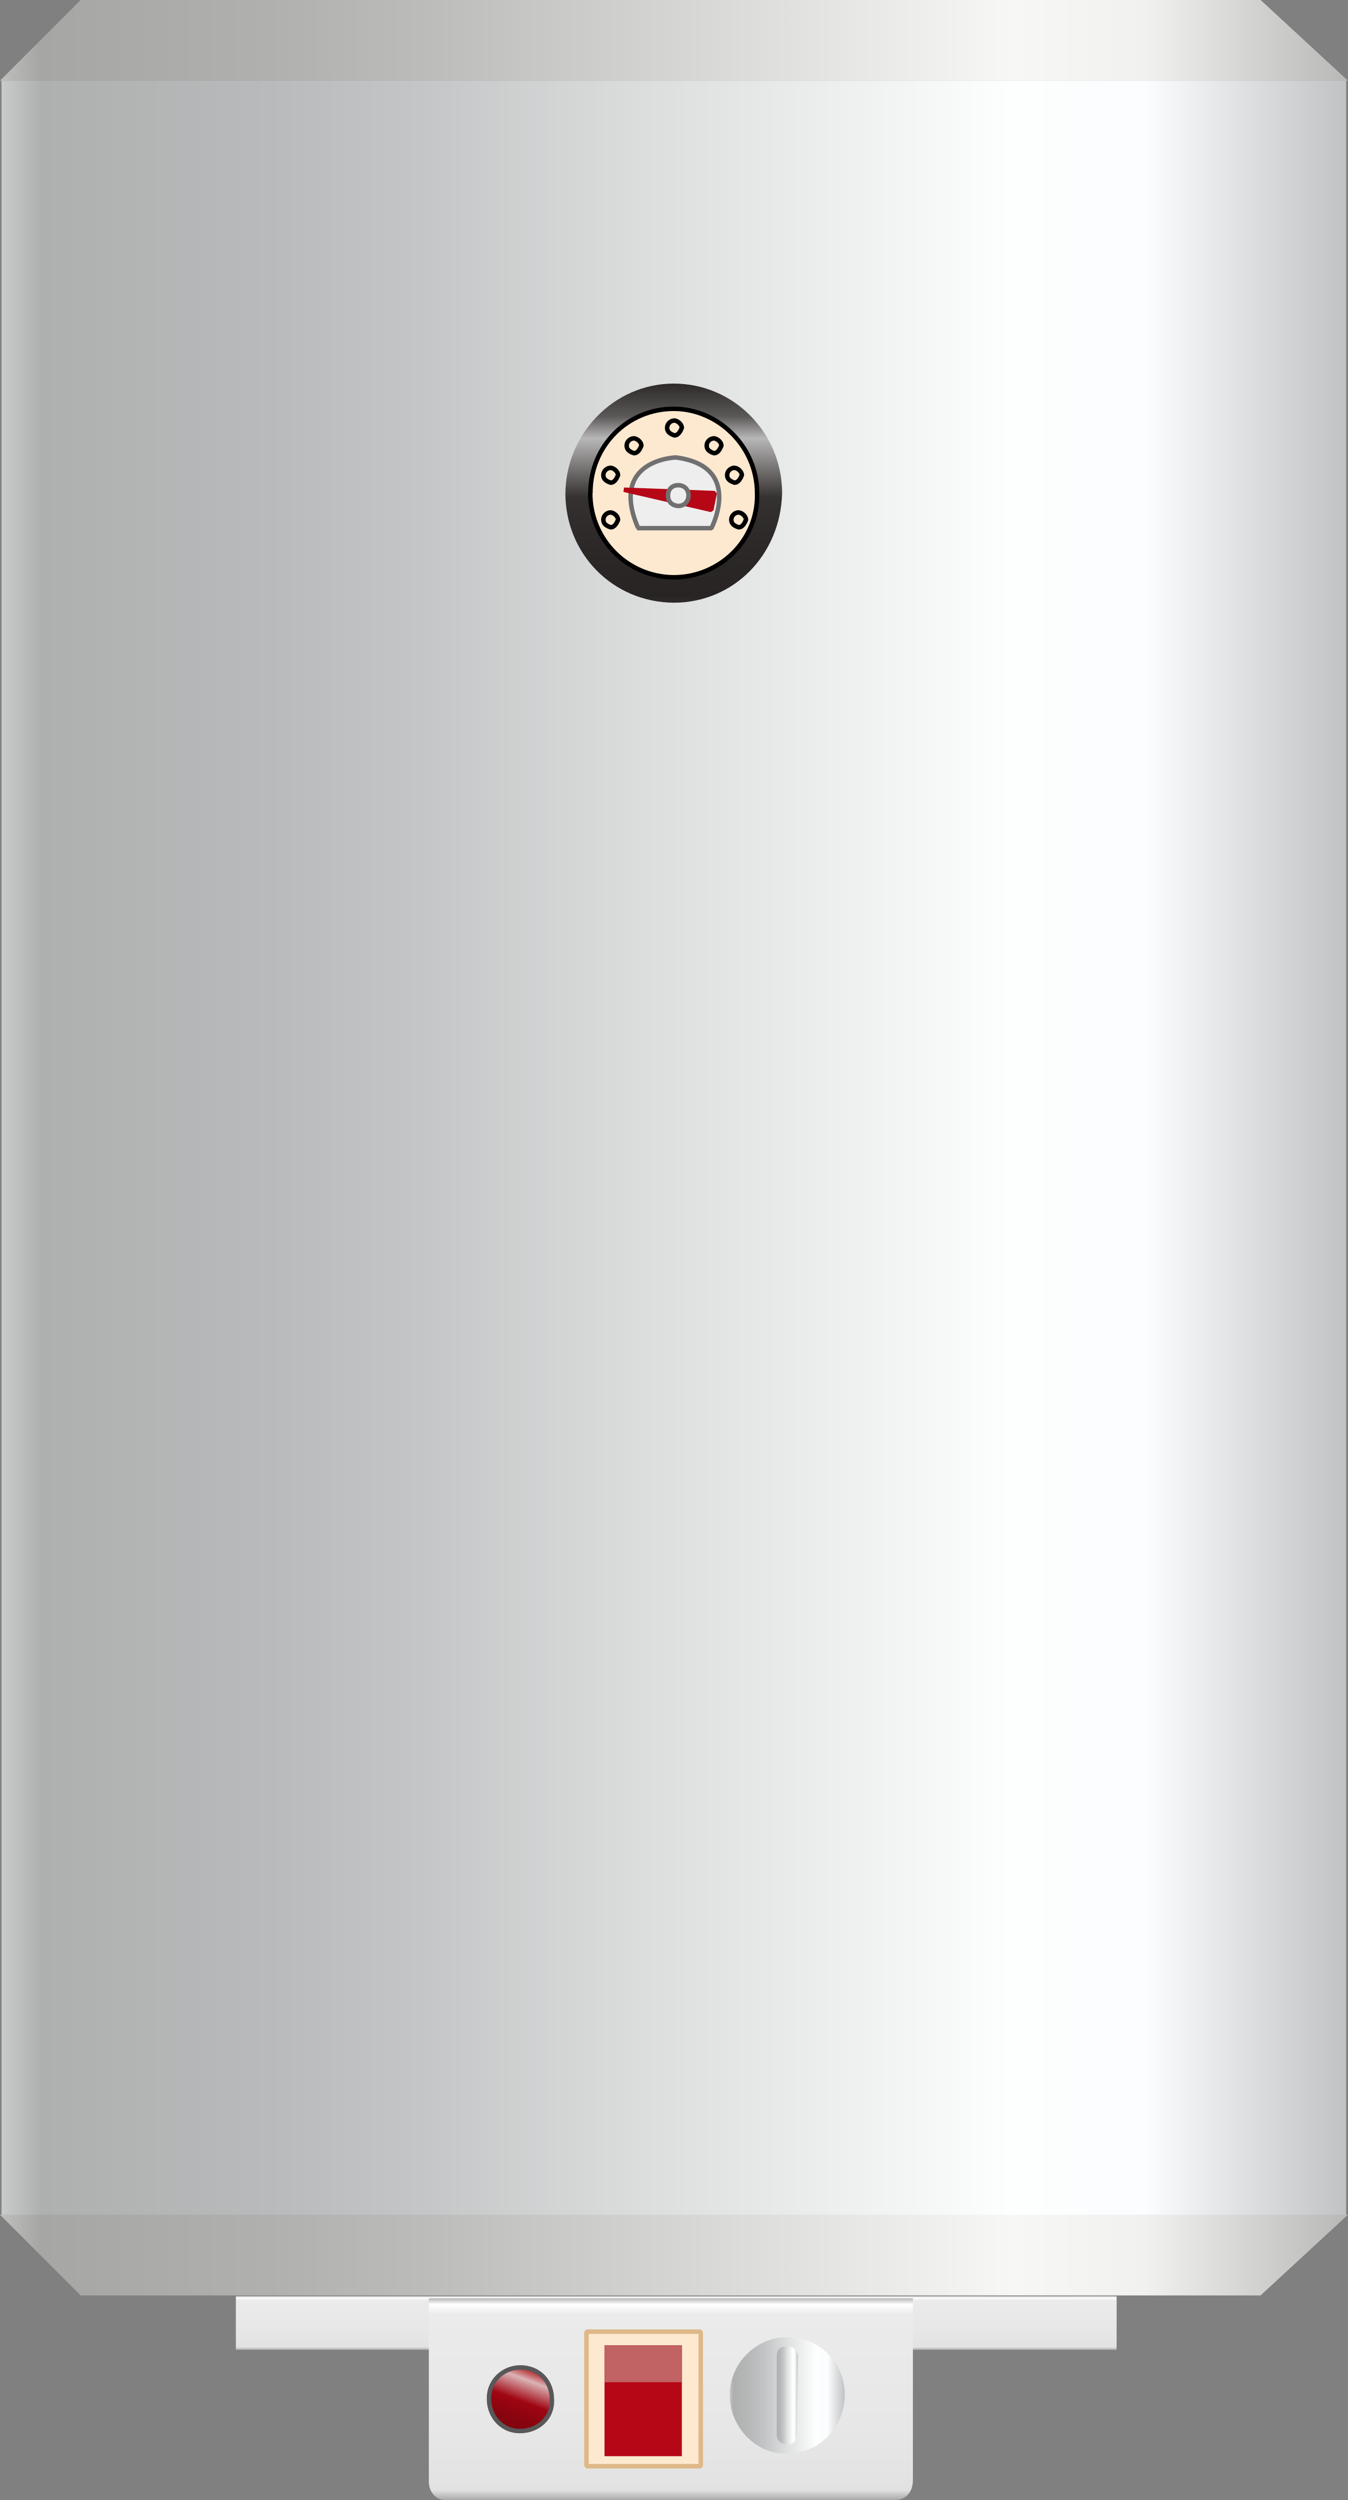 <?xml version="1.0" encoding="utf-8"?>
<!-- Generator: Adobe Illustrator 16.0.0, SVG Export Plug-In . SVG Version: 6.00 Build 0)  -->
<!DOCTYPE svg PUBLIC "-//W3C//DTD SVG 1.1//EN" "http://www.w3.org/Graphics/SVG/1.1/DTD/svg11.dtd">
<svg preserveAspectRatio="none"   version="1.1" id="图层_1" xmlns="http://www.w3.org/2000/svg" xmlns:xlink="http://www.w3.org/1999/xlink" x="0px" y="0px"
	 width="300.75px" height="557.496px" viewBox="133.09 4.719 300.75 557.496" enable-background="new 133.09 4.719 300.75 557.496"
	 xml:space="preserve">
<rect x="133.09" y="4.719" width="300.75" height="557.496" fill="#808080" stroke="none"/>
<g id="surface121">
	
		<linearGradient id="SVGID_1_" gradientUnits="userSpaceOnUse" x1="602.225" y1="-116.194" x2="202.226" y2="-116.194" gradientTransform="matrix(0.75 0 0 -0.75 -18.244 173.65)">
		<stop  offset="0" style="stop-color:#C1C2C3"/>
		<stop  offset="0.15" style="stop-color:#FBFDFE"/>
		<stop  offset="0.25" style="stop-color:#FDFEFE"/>
		<stop  offset="0.52" style="stop-color:#DCDEDE"/>
		<stop  offset="0.69" style="stop-color:#C4C5C6"/>
		<stop  offset="0.8" style="stop-color:#B9BABB"/>
		<stop  offset="0.97" style="stop-color:#AEB0B0"/>
		<stop  offset="1" style="stop-color:#C8CACB"/>
	</linearGradient>
	<path fill="url(#SVGID_1_)" d="M133.426,22.672h300v476.25h-300V22.672z"/>
	
		<linearGradient id="SVGID_2_" gradientUnits="userSpaceOnUse" x1="603.224" y1="189.307" x2="202.225" y2="189.307" gradientTransform="matrix(0.75 0 0 -0.75 -18.58 155.698)">
		<stop  offset="0" style="stop-color:#B8B8B6"/>
		<stop  offset="0.15" style="stop-color:#F1F1EF"/>
		<stop  offset="0.25" style="stop-color:#F7F7F6"/>
		<stop  offset="0.52" style="stop-color:#D2D2D0"/>
		<stop  offset="0.69" style="stop-color:#BBBBB9"/>
		<stop  offset="0.8" style="stop-color:#B0B0AF"/>
		<stop  offset="0.97" style="stop-color:#A6A6A5"/>
		<stop  offset="1" style="stop-color:#BFBFBE"/>
	</linearGradient>
	<path fill="url(#SVGID_2_)" d="M133.09,22.719h300.75l-19.5-18H151.09L133.09,22.719z"/>
	
		<linearGradient id="SVGID_3_" gradientUnits="userSpaceOnUse" x1="603.224" y1="554.625" x2="202.225" y2="554.625" gradientTransform="matrix(0.75 0 0 0.75 -18.58 91.601)">
		<stop  offset="0" style="stop-color:#B8B8B6"/>
		<stop  offset="0.15" style="stop-color:#F1F1EF"/>
		<stop  offset="0.25" style="stop-color:#F7F7F6"/>
		<stop  offset="0.52" style="stop-color:#D2D2D0"/>
		<stop  offset="0.69" style="stop-color:#BBBBB9"/>
		<stop  offset="0.8" style="stop-color:#B0B0AF"/>
		<stop  offset="0.97" style="stop-color:#A6A6A5"/>
		<stop  offset="1" style="stop-color:#BFBFBE"/>
	</linearGradient>
	<path fill="url(#SVGID_3_)" d="M133.09,498.57h300.75l-19.5,18H151.09L133.09,498.57z"/>
	
		<linearGradient id="SVGID_4_" gradientUnits="userSpaceOnUse" x1="333.225" y1="201.306" x2="333.225" y2="185.306" gradientTransform="matrix(0.75 0 0 -0.75 34.046 667.697)">
		<stop  offset="0" style="stop-color:#B5B5B5"/>
		<stop  offset="0.03" style="stop-color:#FFFFFF"/>
		<stop  offset="0.08" style="stop-color:#EBEBEB"/>
		<stop  offset="0.64" style="stop-color:#E7E7E7"/>
		<stop  offset="0.95" style="stop-color:#E2E2E2"/>
		<stop  offset="1" style="stop-color:#A8A8A8"/>
	</linearGradient>
	<path fill="url(#SVGID_4_)" d="M185.715,516.718h196.5v12h-196.5V516.718z"/>
	
		<linearGradient id="SVGID_5_" gradientUnits="userSpaceOnUse" x1="274.224" y1="201.305" x2="274.224" y2="141.305" gradientTransform="matrix(0.75 0 0 -0.75 77.099 668.192)">
		<stop  offset="0" style="stop-color:#B5B5B5"/>
		<stop  offset="0.03" style="stop-color:#FFFFFF"/>
		<stop  offset="0.08" style="stop-color:#EBEBEB"/>
		<stop  offset="0.64" style="stop-color:#E7E7E7"/>
		<stop  offset="0.95" style="stop-color:#E2E2E2"/>
		<stop  offset="1" style="stop-color:#A8A8A8"/>
	</linearGradient>
	<path fill="url(#SVGID_5_)" d="M336.765,517.214v40.5c0,3-1.805,4.488-4.07,4.488l-100.179,0.012c-2.25,0-3.75-1.871-3.75-4.16
		v-40.84H336.765z"/>
	
		<linearGradient id="SVGID_6_" gradientUnits="userSpaceOnUse" x1="236.47" y1="184.072" x2="202.225" y2="184.072" gradientTransform="matrix(0.75 0 0 -0.75 144.229 676.893)">
		<stop  offset="0" style="stop-color:#C1C2C3"/>
		<stop  offset="0.15" style="stop-color:#FBFDFE"/>
		<stop  offset="0.25" style="stop-color:#FDFEFE"/>
		<stop  offset="0.52" style="stop-color:#DCDEDE"/>
		<stop  offset="0.69" style="stop-color:#C4C5C6"/>
		<stop  offset="0.8" style="stop-color:#B9BABB"/>
		<stop  offset="0.97" style="stop-color:#AEB0B0"/>
		<stop  offset="1" style="stop-color:#C8CACB"/>
	</linearGradient>
	<path fill="url(#SVGID_6_)" d="M295.898,538.664c0-6.75,5.734-12.805,12.84-12.805c7.41,0.055,12.844,5.809,12.844,12.973
		c-0.184,7.332-5.77,12.973-12.844,12.973c-6.84,0.359-12.84-5.809-12.84-12.973V538.664z"/>
	
		<linearGradient id="SVGID_7_" gradientUnits="userSpaceOnUse" x1="208.567" y1="186.676" x2="202.192" y2="186.676" gradientTransform="matrix(0.75 0 0 -0.75 154.691 678.873)">
		<stop  offset="0" style="stop-color:#C1C2C3"/>
		<stop  offset="0.15" style="stop-color:#FBFDFE"/>
		<stop  offset="0.25" style="stop-color:#FDFEFE"/>
		<stop  offset="0.52" style="stop-color:#DCDEDE"/>
		<stop  offset="0.69" style="stop-color:#C4C5C6"/>
		<stop  offset="0.8" style="stop-color:#B9BABB"/>
		<stop  offset="0.97" style="stop-color:#AEB0B0"/>
		<stop  offset="1" style="stop-color:#C8CACB"/>
	</linearGradient>
	<path fill="url(#SVGID_7_)" d="M308.609,527.894c1.5,0,2.508,1.035,2.508,2.367l-0.258,17.133c0,1.5-0.816,2.492-2.133,2.492
		c-1.617-0.242-2.391-1.094-2.391-2.43l0.023-17.313c0-1.5,1.047-2.297,2.367-2.297L308.609,527.894z"/>
	<path fill="#FDE9D0" stroke="#DEB887" stroke-linejoin="bevel" stroke-miterlimit="10" d="M263.934,524.652h25.5v30h-25.5V524.652z
		"/>
	<path fill="#B60717" d="M267.965,527.667h17.25v24.75h-17.25V527.667z"/>
	<path fill="#C16264" d="M267.965,527.667h17.25v8.25h-17.25V527.667z"/>
	
		<linearGradient id="SVGID_8_" gradientUnits="userSpaceOnUse" x1="215.738" y1="203.237" x2="207.476" y2="180.537" gradientTransform="matrix(0.75 0 0 -0.75 90.529 683.637)">
		<stop  offset="0" style="stop-color:#8B040F"/>
		<stop  offset="0.15" style="stop-color:#BB464A"/>
		<stop  offset="0.25" style="stop-color:#DBB3B4"/>
		<stop  offset="0.52" style="stop-color:#9F0513"/>
		<stop  offset="0.69" style="stop-color:#8D040F"/>
		<stop  offset="0.8" style="stop-color:#85040E"/>
		<stop  offset="0.97" style="stop-color:#7D030C"/>
		<stop  offset="1" style="stop-color:#900410"/>
	</linearGradient>
	<path fill="url(#SVGID_8_)" stroke="#595757" stroke-linejoin="bevel" stroke-miterlimit="10" d="M242.199,539.41
		c0-3.75,3.129-6.781,7-6.781c4.25,0.031,7.012,3.172,7.012,7.086c0.238,4.195-3.137,7.086-7.012,7.086c-4,0.109-7-3.172-7-7.086
		V539.41z"/>
	
		<linearGradient id="SVGID_9_" gradientUnits="userSpaceOnUse" x1="234.462" y1="201.304" x2="234.462" y2="136.153" gradientTransform="matrix(0.75 0 0 -0.75 107.561 241.232)">
		<stop  offset="0" style="stop-color:#2D2929"/>
		<stop  offset="0.15" style="stop-color:#5B5858"/>
		<stop  offset="0.25" style="stop-color:#B8B7B7"/>
		<stop  offset="0.52" style="stop-color:#353130"/>
		<stop  offset="0.69" style="stop-color:#2E2A29"/>
		<stop  offset="0.8" style="stop-color:#2B2726"/>
		<stop  offset="0.97" style="stop-color:#282424"/>
		<stop  offset="1" style="stop-color:#2F2B2B"/>
	</linearGradient>
	<path fill="url(#SVGID_9_)" d="M259.23,115.004c0-13.5,10.797-24.75,24.18-24.75c13.32,0,24.175,10.918,24.175,24.434
		c-0.355,13.816-10.852,24.43-24.175,24.43c-13.68-0.113-24.18-10.961-24.18-24.43V115.004z"/>
	<path fill="#FDE9D0" stroke="#000000" stroke-linejoin="bevel" stroke-miterlimit="10" d="M264.82,114.629
		c0-10.5,8.285-18.75,18.59-18.75c9.91,0,18.589,8.395,18.589,18.809c0.32,10.441-8.352,18.762-18.589,18.762
		c-10.34-0.07-18.633-8.414-18.633-18.762L264.82,114.629z"/>
	<path fill="#EEEEEE" stroke="#717070" stroke-linejoin="bevel" stroke-miterlimit="10" d="M275.309,122.492h16.5
		c0,0,7.277-13.824-7.949-15.77c-0.301,0.02-14.816,0.594-8.469,15.586L275.309,122.492z"/>
	<path fill="#FDE9D0" stroke="#000000" stroke-linejoin="bevel" stroke-miterlimit="10" d="M281.941,100.027
		c0-0.75,0.723-1.535,1.629-1.535c0.621,0.035,1.636,0.742,1.636,1.656c-0.266,0.629-0.73,1.656-1.636,1.656
		c-0.879-0.277-1.641-0.742-1.641-1.656L281.941,100.027z"/>
	<path fill="#FDE9D0" stroke="#000000" stroke-linejoin="bevel" stroke-miterlimit="10" d="M272.914,104
		c0-0.75,0.727-1.535,1.629-1.535c0.621,0.035,1.641,0.742,1.641,1.656c-0.27,0.629-0.734,1.656-1.641,1.656
		c-0.879-0.277-1.637-0.742-1.637-1.656L272.914,104z"/>
	<path fill="#FDE9D0" stroke="#000000" stroke-linejoin="bevel" stroke-miterlimit="10" d="M290.765,104
		c0-0.75,0.723-1.535,1.629-1.535c0.621,0.035,1.641,0.742,1.641,1.656c-0.27,0.629-0.734,1.656-1.641,1.656
		c-0.879-0.277-1.637-0.742-1.637-1.656L290.765,104z"/>
	<path fill="#FDE9D0" stroke="#000000" stroke-linejoin="bevel" stroke-miterlimit="10" d="M267.711,110.57
		c0-0.75,0.723-1.531,1.629-1.531c0.621,0.031,1.637,0.742,1.637,1.656c-0.266,0.625-0.734,1.652-1.637,1.652
		c-0.879-0.277-1.641-0.738-1.641-1.652L267.711,110.57z"/>
	<path fill="#FDE9D0" stroke="#000000" stroke-linejoin="bevel" stroke-miterlimit="10" d="M295.332,110.57
		c0-0.75,0.723-1.531,1.629-1.531c0.621,0.031,1.637,0.742,1.637,1.656c-0.266,0.625-0.734,1.652-1.637,1.652
		c-0.879-0.277-1.641-0.738-1.641-1.652L295.332,110.57z"/>
	<path fill="#FDE9D0" stroke="#000000" stroke-linejoin="bevel" stroke-miterlimit="10" d="M296.257,120.523
		c0-0.75,0.723-1.535,1.629-1.535c0.621,0.035,1.637,0.742,1.637,1.656c-0.266,0.629-0.734,1.656-1.637,1.656
		c-0.879-0.277-1.641-0.742-1.641-1.656L296.257,120.523z"/>
	<path fill="#FDE9D0" stroke="#000000" stroke-linejoin="bevel" stroke-miterlimit="10" d="M267.711,120.523
		c0-0.75,0.723-1.535,1.629-1.535c0.621,0.035,1.637,0.742,1.637,1.656c-0.266,0.629-0.734,1.656-1.637,1.656
		c-0.879-0.277-1.641-0.742-1.641-1.656L267.711,120.523z"/>
	<path fill="#B60717" stroke="#B60717" stroke-linejoin="bevel" stroke-miterlimit="10" d="M272.293,113.926l19.5,4.5l0.75-3.75
		L272.293,113.926z"/>
	<path fill="#EEEEEE" stroke="#717070" stroke-linejoin="bevel" stroke-miterlimit="10" d="M282.145,115.18
		c0-1.5,1.008-2.266,2.273-2.266c1.477,0.016,2.289,1.035,2.289,2.313c-0.063,1.453-1.027,2.313-2.289,2.313
		c-1.523-0.109-2.289-1.035-2.289-2.313L282.145,115.18z"/>
</g>
</svg>
